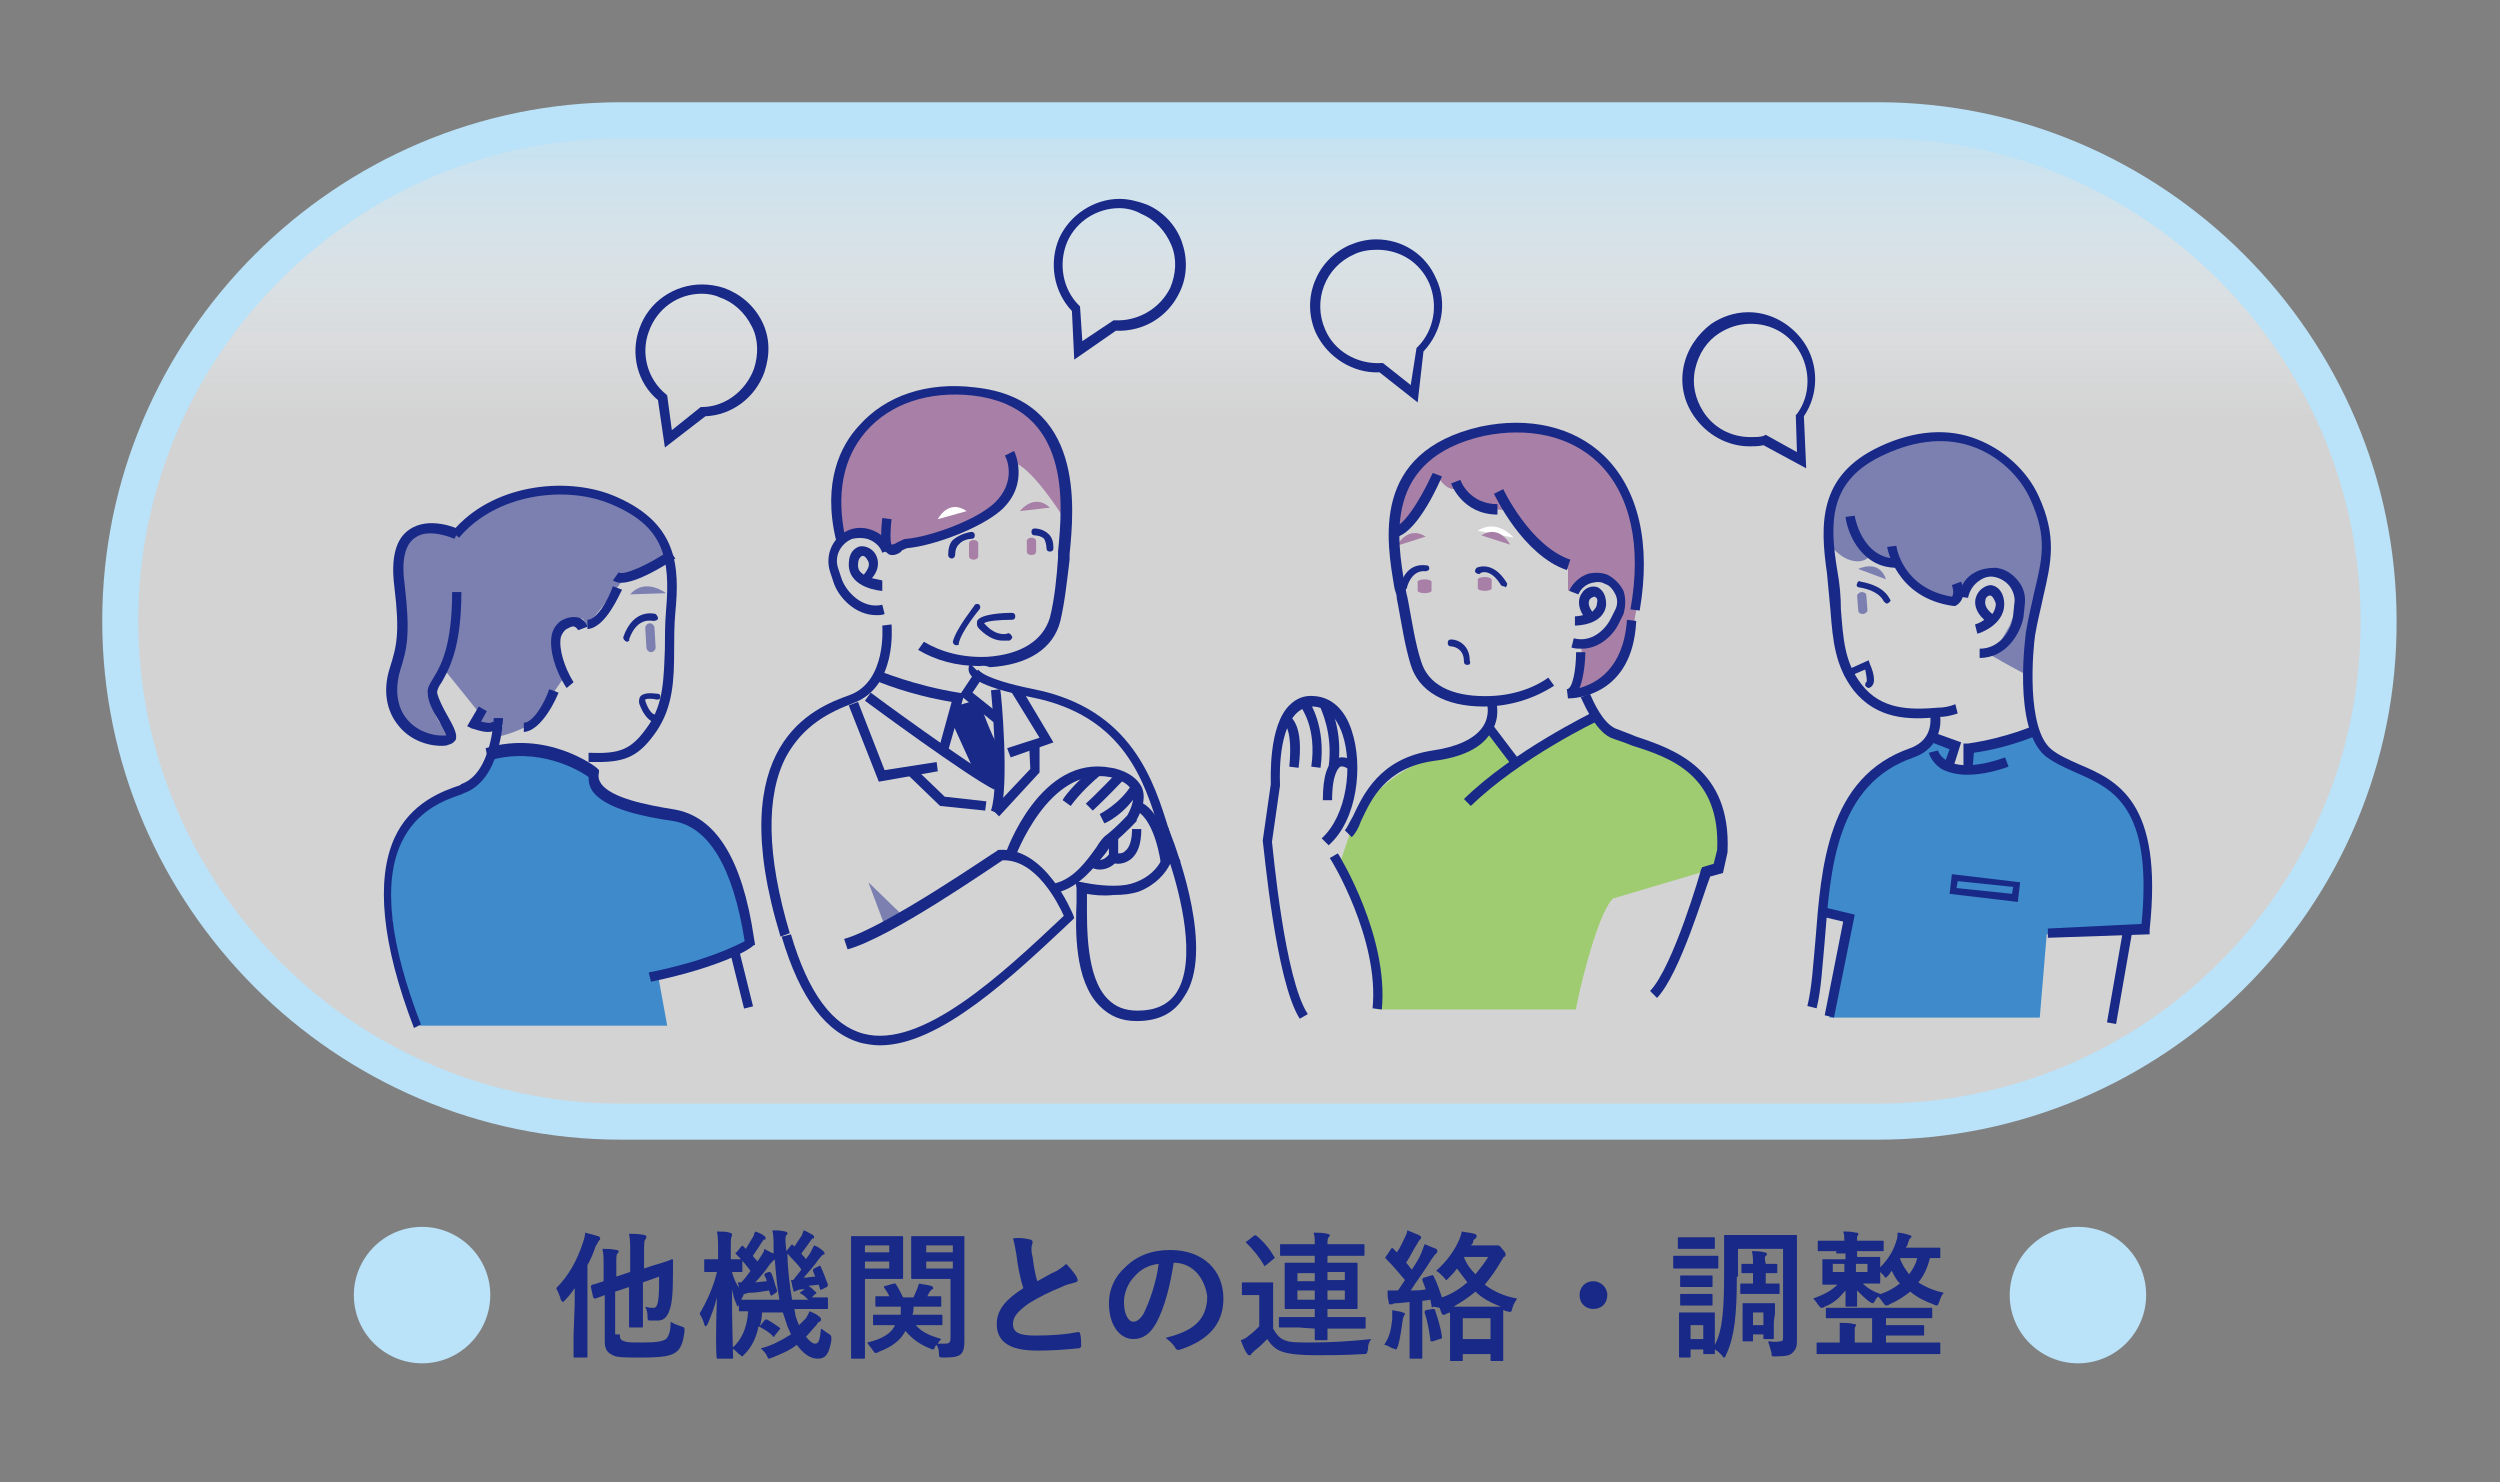 <?xml version="1.0" encoding="utf-8"?>
<!-- Generator: Adobe Illustrator 24.3.0, SVG Export Plug-In . SVG Version: 6.00 Build 0)  -->
<svg version="1.1" id="レイヤー_1" xmlns="http://www.w3.org/2000/svg" xmlns:xlink="http://www.w3.org/1999/xlink" x="0px"
	 y="0px" viewBox="0 0 216.2 128.2" style="enable-background:new 0 0 216.2 128.2;" xml:space="preserve">
<rect x="0" y="0" width="216.2" height="128.2" fill="#808080" stroke="none"/>
<style type="text/css">
	.st0{fill:url(#SVGID_1_);stroke:#BAE2F8;stroke-width:3.117;stroke-miterlimit:10;}
	.st1{fill:#3E8ACA;}
	.st2{fill:#7B80B1;}
	.st3{fill:#A880A7;}
	.st4{fill:#9FCC70;}
	.st5{fill:#FFFFFF;}
	.st6{fill:#182987;}
	.st7{fill:none;stroke:#182987;stroke-width:3;stroke-miterlimit:10;}
	.st8{fill:#BAE2F8;}
</style>
<g id="blue">
	
		<linearGradient id="SVGID_1_" gradientUnits="userSpaceOnUse" x1="108.05" y1="30.89" x2="108.05" y2="117.49" gradientTransform="matrix(1 0 0 -1 0 127.89)">
		<stop  offset="0" style="stop-color:#FFFFFF;stop-opacity:0.651"/>
		<stop  offset="0.7" style="stop-color:#FFFFFF;stop-opacity:0.651"/>
		<stop  offset="0.775" style="stop-color:#FBFDFF;stop-opacity:0.726"/>
		<stop  offset="0.856" style="stop-color:#EEF8FD;stop-opacity:0.807"/>
		<stop  offset="0.94" style="stop-color:#D8EFFB;stop-opacity:0.89"/>
		<stop  offset="1" style="stop-color:#C4E6F9;stop-opacity:0.95"/>
	</linearGradient>
	<path class="st0" d="M162.4,97H53.7c-23.8,0-43.3-19.5-43.3-43.3l0,0c0-23.8,19.5-43.3,43.3-43.3h108.7c23.8,0,43.3,19.5,43.3,43.3
		l0,0C205.8,77.6,186.3,97,162.4,97z"/>
</g>
<g id="_xFF17_">
	<g>
		<g>
			<path class="st1" d="M64.9,81.5c0,0-1.1-10.9-6.6-11.1c0,0-5.1-0.5-6.7-2.5l-0.2-1.1c0,0-3.9-2.9-8.7-1.8c0,0-0.5,3.2-3.7,3.7
				s-5.6,5.5-5.3,8.7s0.7,7.1,2.6,11.3h21.4l-0.8-4.4C56.7,84.4,63.2,82.4,64.9,81.5z"/>
		</g>
		<g>
			<path class="st1" d="M185.6,80.3c0,0,2-10.9-4.8-13.4c0,0-4-1-4.7-3.8c0,0-5.3,1.8-5.9,1.6v1.7h-1.1l-0.5-0.3l0.5-1.5l-2.2-0.8
				c0,0-0.2,1.3-1.9,1.5c-1.8,0.2-6.2,3.7-7.4,13.1l2.1,1l-1.5,8.6h18.2l0.6-7.2L185.6,80.3z"/>
		</g>
		<g>
			<path class="st2" d="M160.7,49.2c0,0,1.8-0.9,2.4,0.9"/>
		</g>
		<g>
			<path class="st2" d="M175.3,58.4c0,0-3.7-2-3.5-2c0.1,0,1.2-0.9,1.2-0.9l0.8-1.4l0.7-1.9l-0.3-1.4c0,0-1.6-2.2-3.3-1
				s-1.7,1.6-1.7,1.6l-0.4,0.6l-1.3-0.3l-1.7-0.8l-1.5-1.5l-0.5-1.1l-0.7,0.4l-1.9-0.9c0,0,1.5-0.2,0.1,0.6c-0.6,0.3-1.4,0.1-2-0.3
				c-0.7-0.5-1.2-1.1-1.2-1.1s-0.6-5.3,3.6-7.4c4.1-2.1,4.2-1.6,4.2-1.6s5.7-0.8,9.1,3.6c0,0,2.5,3.5,2.1,5.7s-1.3,6.1-1.3,6.1
				L175.3,58.4z"/>
		</g>
		<g>
			<path class="st2" d="M160.7,52.8c0,0.2,0.2,0.3,0.4,0.3l0,0c0.2,0,0.4-0.2,0.4-0.3l-0.1-1.3c0-0.2-0.2-0.3-0.4-0.3l0,0
				c-0.2,0-0.4,0.2-0.4,0.3L160.7,52.8z"/>
		</g>
		<g>
			<path class="st3" d="M124.3,41.1c0,0,0.6,1.3,1.6,1.2c0,0,1.6,1.9,4.5,1.8c0,0,2.7,4.9,5.2,5.1v1.9l2-1.3c0,0,2.5-0.4,2.6,2.5
				c0.1,3-2.8,3.4-3.5,3.3c0,0,0.5,2.9-0.7,4.1c0,0,3.1,0.4,4.9-4.1c0,0,3.2-10.9-2.3-15.9s-11.7-2.5-13.5-1.4c0,0-5.4,2.8-4.5,7.6
				C120.6,46,122.4,45.6,124.3,41.1z"/>
		</g>
		<g>
			<path class="st3" d="M72.4,43.4C72.4,47.1,72.4,43.3,72.4,43.4c0-5.2,4.2-10.4,11.4-9.6c9.1,1,8.2,9.4,8.2,11c0,0-3-4.8-4.5-4.8
				c0,0,1.7,2.9-4.3,5.6c0,0-3.2,1.5-5,1.4c0,0-1.9,1.2-1.8-0.5L76,46.9c0,0-1.3-1.1-2.4-0.6s-1,0.3-1,0.3L72.4,43.4"/>
		</g>
		<g>
			<path class="st3" d="M88.2,44.2c0,0,1.2-1.6,2.6-0.3"/>
		</g>
		<g>
			<path class="st3" d="M89.6,47.7c0,0.2-0.2,0.3-0.4,0.3l0,0c-0.2,0-0.4-0.1-0.4-0.3v-0.9c0-0.2,0.2-0.3,0.4-0.3l0,0
				c0.2,0,0.4,0.1,0.4,0.3V47.7z"/>
		</g>
		<g>
			<path class="st3" d="M84.6,48.1c0,0.2-0.2,0.3-0.4,0.3l0,0c-0.2,0-0.4-0.1-0.4-0.3V47c0-0.2,0.2-0.3,0.4-0.3l0,0
				c0.2,0,0.4,0.1,0.4,0.3V48.1z"/>
		</g>
		<g>
			<path class="st4" d="M139.5,77.7l9.1-2.7c0,0,1.4-7-3.2-9.1c0,0-6.2-2.1-7.2-4c0,0-5.9,3.3-7,4.1l-2.4-3.1c0,0-0.4,1.2-3.1,2
				c0,0-6.9,1.4-9,7.3l-0.8,2.4c0,0,4,6.6,3.2,12.7h17.2C136.2,87.3,138,79.1,139.5,77.7z"/>
		</g>
		<g>
			<polygon class="st2" points="76.6,80.3 75.1,76.3 78.3,79.4 			"/>
		</g>
		<g>
			<path class="st5" d="M81.1,44.9c0,0,0.9-1.8,2.5-0.7"/>
		</g>
		<g>
			<path class="st6" d="M101.3,74.8c-0.4-0.8-0.7-1.7-1-2.9c-1.3-4.2-3-10-11.1-11.6c-5-1-5.3-1.9-5.4-2.2s0-0.6,0.1-0.7l0.6,0.6
				c0.1-0.1,0.1-0.1,0.1-0.1s0.3,0.8,4.8,1.7c8.5,1.7,10.4,8,11.7,12.2c0.3,1.1,0.6,2,1,2.7L101.3,74.8z"/>
		</g>
		<g>
			<path class="st6" d="M82.3,48.3c-0.1,0-0.3-0.1-0.3-0.3c0-0.5,0.1-1,0.4-1.3C83.1,46.1,84,46,84,46c0.2,0,0.3,0.1,0.3,0.3
				s-0.1,0.3-0.3,0.3c0,0-0.7,0-1.1,0.5c-0.2,0.2-0.3,0.5-0.3,0.9C82.6,48.1,82.5,48.3,82.3,48.3L82.3,48.3z"/>
		</g>
		<g>
			<path class="st6" d="M90.8,47.7L90.8,47.7c-0.2,0-0.3-0.1-0.3-0.3c0-0.3-0.1-0.6-0.2-0.8c-0.3-0.3-0.8-0.3-0.8-0.3
				c-0.2,0-0.3-0.1-0.3-0.3s0.1-0.3,0.3-0.3c0,0,0.7,0,1.2,0.5c0.3,0.3,0.4,0.7,0.4,1.2C91.1,47.6,91,47.7,90.8,47.7z"/>
		</g>
		<g>
			<path class="st6" d="M82,64.9l-0.8-0.2l1.1-4c-3.7-0.6-6.5-1.8-6.7-1.9L76,58c0,0,3.1,1.3,6.9,1.9l0.5,0.1L82,64.9z"/>
		</g>
		<g>
			<polygon class="st6" points="86.1,62.6 83,60.1 84.2,58.3 84.9,58.7 84.1,59.9 86.6,61.9 			"/>
		</g>
		<g>
			<path class="st6" d="M75.8,53.2c-1.9,0-3.3-1.6-3.7-2.8l-0.3-0.9c-0.5-1.5,0.2-3.1,1.7-3.7c0.6-0.2,1.2-0.2,1.8,0
				c0.9,0.3,1.5,0.9,1.8,1.7l-0.8,0.3c-0.2-0.6-0.7-1-1.3-1.2c-0.4-0.1-0.9-0.1-1.3,0c-1,0.4-1.6,1.5-1.2,2.6l0.3,0.9
				c0.4,1.1,1.8,2.6,3.5,2.2l0.2,0.8C76.3,53.2,76,53.2,75.8,53.2z"/>
		</g>
		<g>
			<path class="st6" d="M76.3,51.1c-0.1,0-2.8-0.2-2.9-2.2c0-0.8,0.2-1.3,0.8-1.6l0,0c0.5-0.2,1.2,0.1,1.5,0.6s0.4,1.3-0.3,2.1
				c0.5,0.1,0.9,0.2,0.9,0.2V51.1z M74.5,48.1c-0.1,0.1-0.3,0.2-0.3,0.8c0,0.4,0.2,0.6,0.5,0.8c0.4-0.5,0.6-0.9,0.3-1.3
				C74.9,48.2,74.7,48,74.5,48.1z"/>
		</g>
		<g>
			<path class="st6" d="M77.2,48c-0.2,0-0.3,0-0.5-0.2c-0.5-0.3-0.6-1.2-0.4-3l0.8,0.1c-0.2,1.9,0,2.2,0,2.2c0.1,0,0.4-0.1,0.5-0.2
				c0.3-0.1,0.5-0.3,0.8-0.3c2.1-0.2,6-1.6,7.6-3.1c2-1.9,1-4,0.9-4.1l0.8-0.4c0,0,1.4,2.8-1.1,5.1c-1.8,1.6-5.9,3.1-8.1,3.3
				c-0.1,0-0.3,0.1-0.5,0.2C77.9,47.8,77.5,48,77.2,48z"/>
		</g>
		<g>
			<path class="st6" d="M177.1,81.1v-0.8l8.1-0.4c1-10.2-2.5-11.7-5.7-13.1c-0.9-0.4-1.8-0.8-2.6-1.4c-2.9-2.4-1.7-10.6-1.7-10.7
				c0.2-1.3,0.5-2.4,0.7-3.4c0.7-2.9,1.2-4.8-0.3-8.1c-0.9-2-2.7-3.7-4.8-4.5c-2.3-0.9-5-0.7-7.8,0.6c-4.9,2.2-4.8,5.9-4.1,10.1
				c0.2,1.1,0.3,2.2,0.3,3.3c0.2,2.5,0.3,4.6,1.8,6.5c1.7,2.2,4.2,2.2,6.6,2c0.5,0,1-0.1,1.5-0.3l0.2,0.8c-0.6,0.2-1.1,0.3-1.6,0.3
				c-2.6,0.3-5.4,0.2-7.4-2.3c-1.6-2.1-1.8-4.3-2-6.9c-0.1-1-0.2-2.1-0.3-3.2c-0.6-4.2-0.8-8.5,4.6-11c3-1.4,5.9-1.6,8.4-0.6
				c2.3,0.9,4.3,2.7,5.3,4.9c1.6,3.5,1.1,5.7,0.4,8.7c-0.2,1-0.5,2.1-0.7,3.3c-0.2,1.3-0.8,8.1,1.4,9.9c0.6,0.5,1.5,0.9,2.4,1.3
				c3.3,1.4,7.3,3.2,6.1,14.3v0.4L177.1,81.1z"/>
		</g>
		<g>
			<path class="st6" d="M171.2,56.9v-0.8c1.8,0,2.8-1.7,2.9-2.9l0.1-1c0.1-0.5-0.1-1.1-0.4-1.5c-0.3-0.4-0.8-0.7-1.3-0.8
				c-0.4-0.1-0.9,0-1.3,0.3c-0.5,0.3-0.9,0.9-1,1.5l-0.8-0.1c0.1-0.9,0.6-1.7,1.4-2.1c0.5-0.3,1.2-0.4,1.8-0.4
				c0.8,0.1,1.4,0.5,1.9,1.1s0.7,1.3,0.6,2.1l-0.1,1C174.8,54.6,173.6,56.9,171.2,56.9z"/>
		</g>
		<g>
			<path class="st6" d="M171,54.8l-0.2-0.8c0,0,0.4-0.1,0.8-0.4c-0.8-0.7-0.9-1.5-0.7-2c0.2-0.6,0.8-1,1.3-1l0,0
				c0.6,0.1,1,0.6,1.1,1.3C173.6,54,171.1,54.8,171,54.8z M172.1,51.5c-0.2,0-0.4,0.2-0.4,0.4c-0.1,0.4,0.1,0.8,0.6,1.2
				c0.2-0.3,0.3-0.6,0.3-0.9C172.4,51.6,172.2,51.5,172.1,51.5L172.1,51.5z"/>
		</g>
		<g>
			<path class="st6" d="M164,49.1c-2.9,0-4.2-2.8-4.4-4.4l0.8-0.1c0,0.2,0.7,3.7,3.6,3.7c0,0,0,0,0.1,0L164,49.1L164,49.1z"/>
		</g>
		<g>
			<path class="st6" d="M169,52.4h-0.1c-5-0.7-5.7-5.1-5.7-5.1l0.8-0.1c0,0.2,0.6,3.7,4.8,4.4c0.1-0.1,0.2-0.4,0-1l0.8-0.3
				c0.5,1.3-0.1,1.9-0.5,2.1L169,52.4z"/>
		</g>
		<g>
			<path class="st6" d="M163.2,52.2c-0.1,0-0.2-0.1-0.3-0.2c0,0-0.3-0.9-2.1-1.2c-0.2,0-0.3-0.2-0.2-0.3c0-0.2,0.2-0.3,0.3-0.2
				c2.3,0.4,2.5,1.6,2.6,1.6C163.5,52,163.4,52.1,163.2,52.2L163.2,52.2z"/>
		</g>
		<g>
			<path class="st6" d="M157.1,87.2l-0.8-0.2c0.4-1.6,0.5-3.6,0.7-5.7c0.5-6.3,1-14.1,8.2-16.6c2.2-0.8,1.7-2.9,1.7-3l0.8-0.2
				c0.3,1,0.1,3.2-2.2,4c-6.7,2.3-7.2,9.5-7.7,15.9C157.6,83.5,157.5,85.6,157.1,87.2z"/>
		</g>
		<g>
			<path class="st6" d="M84.7,57.6c-2,0-3.8-0.5-5.3-1.4l0.5-0.7c1.5,0.9,3.4,1.4,5.5,1.3c2.9-0.2,4.8-1.4,5.4-3.4
				c0.4-1.6,0.6-3.6,0.7-5.2v-0.5c0.4-4.1,1.2-12.5-7.4-13.5c-3.8-0.4-7.1,0.7-9.2,3.1c-2,2.3-2.6,5.4-1.8,9.2l-0.8,0.2
				c-1.2-5,0.4-8.2,2-9.9c2.3-2.6,5.9-3.8,10-3.3c9.5,1,8.6,10.4,8.2,14.4v0.5c-0.2,1.6-0.4,3.6-0.8,5.3c-0.6,2.4-2.8,3.8-6.1,4
				C85.1,57.5,84.9,57.6,84.7,57.6z"/>
		</g>
		<g>
			<path class="st6" d="M67.5,81c-5.1-16.7,2.9-19.8,6-20.9c3.2-1.2,2.8-5.9,2.8-6l0.8-0.1c0,0.2,0.5,5.4-3.3,6.8
				c-2.1,0.8-4.3,1.9-5.8,4.6c-1.8,3.4-1.7,8.6,0.3,15.3L67.5,81z"/>
		</g>
		<g>
			<path class="st3" d="M127.8,50.9c0,0.1,0.3,0.2,0.6,0.2l0,0c0.3,0,0.6-0.1,0.6-0.2v-0.8c0-0.1-0.3-0.2-0.6-0.2l0,0
				c-0.3,0-0.6,0.1-0.6,0.2L127.8,50.9z"/>
		</g>
		<g>
			<path class="st3" d="M122.6,51.1c0,0.1,0.3,0.2,0.6,0.2l0,0c0.3,0,0.6-0.1,0.6-0.2v-0.8c0-0.1-0.3-0.2-0.6-0.2l0,0
				c-0.3,0-0.6,0.1-0.6,0.2V51.1z"/>
		</g>
		<g>
			<path class="st3" d="M120.8,47.2c0,0,0.9-1.8,2.5-0.8"/>
		</g>
		<g>
			<path class="st5" d="M130.9,46.5c0,0-1.4-1.7-3.1-0.6"/>
		</g>
		<g>
			<path class="st6" d="M116.9,72.4l-0.6-0.6c0.2-0.2,0.4-0.7,0.7-1.2c0.9-1.9,2.3-5,6.9-5.7c2.1-0.3,3.6-1,4.3-2s0.4-2,0.4-2
				l0.8-0.2c0,0.1,0.4,1.4-0.5,2.7c-0.8,1.3-2.5,2.1-4.9,2.4c-4.2,0.6-5.4,3.3-6.3,5.2C117.5,71.6,117.2,72.1,116.9,72.4z"/>
		</g>
		<g>
			<path class="st6" d="M128.3,61.1c-3.3,0-5.6-1.3-6.3-3.6c-0.5-1.6-0.8-3.6-1.1-5.2l-0.1-0.5c0-0.3-0.1-0.6-0.2-0.9
				c-0.7-4.1-2.1-11.8,7.4-14c4.2-0.9,8.1,0,10.7,2.5c3,2.9,4.1,7.6,3.1,13.4l-0.8-0.1c1-5.5,0-10-2.8-12.7c-2.4-2.3-6-3.1-9.9-2.3
				c-8.7,2-7.5,8.9-6.8,13c0.1,0.3,0.1,0.6,0.2,0.9l0.1,0.5c0.3,1.6,0.6,3.6,1.1,5.1c0.6,2,2.6,3,5.5,3c0,0,0,0,0.1,0
				c2.1,0,4-0.6,5.4-1.6l0.5,0.7C132.7,60.4,130.6,61.1,128.3,61.1L128.3,61.1z"/>
		</g>
		<g>
			<path class="st6" d="M143.3,86.3l-0.6-0.6c2-2.1,4.4-10.4,4.4-10.5l0.1-0.2l1-0.3l0.3-1.2c0.3-6.5-4.1-8-7.3-9
				c-0.7-0.3-1.4-0.5-1.9-0.7c-1.5-0.7-2.5-3.4-2.6-3.5l0.8-0.3c0.3,0.7,1.1,2.5,2.2,3c0.5,0.2,1.1,0.4,1.8,0.7
				c3.3,1.1,8.2,2.8,7.9,9.9v0.1l-0.4,1.8l-1.1,0.3C147.4,77,145.3,84.2,143.3,86.3z"/>
		</g>
		<g>
			<path class="st6" d="M121.4,51L121.4,51c-0.2-0.1-0.3-0.2-0.3-0.4c0.6-2.1,2.2-1.7,2.3-1.7c0.2,0,0.2,0.2,0.2,0.3
				s-0.2,0.2-0.3,0.2c-0.1,0-1.1-0.2-1.6,1.3C121.7,50.9,121.6,51,121.4,51z"/>
		</g>
		<g>
			<path class="st6" d="M130,50.7c-0.1,0-0.2-0.1-0.2-0.1c-0.9-1.5-1.8-1.1-1.8-1c-0.1,0.1-0.3,0-0.4-0.1s0-0.3,0.1-0.4
				c0,0,1.4-0.7,2.6,1.3c0.1,0.1,0,0.3-0.1,0.4C130.1,50.7,130.1,50.7,130,50.7z"/>
		</g>
		<g>
			<path class="st6" d="M136.8,56.1c-0.3,0-0.6,0-0.9-0.1l0.2-0.8c1.5,0.4,2.7-0.7,3.2-1.7l0.4-0.8c0.2-0.4,0.2-0.9,0-1.3
				c-0.2-0.4-0.5-0.8-0.9-0.9c-0.3-0.2-0.7-0.2-1.1-0.1c-0.5,0.1-1,0.5-1.2,1l-0.8-0.3c0.3-0.7,1-1.3,1.7-1.5
				c0.5-0.1,1.1-0.1,1.6,0.1c0.6,0.3,1.1,0.8,1.4,1.4c0.2,0.6,0.2,1.3,0,2l-0.4,0.8C139.6,54.8,138.4,56.1,136.8,56.1z"/>
		</g>
		<g>
			<path class="st6" d="M136.2,54.1v-0.8v0.4v-0.4c0,0,0.3,0,0.7-0.1c-0.5-0.8-0.4-1.5-0.1-1.9c0.3-0.5,0.9-0.7,1.4-0.5l0,0
				c0.5,0.3,0.7,0.8,0.7,1.5C138.7,54.1,136.3,54.1,136.2,54.1z M137.9,51.6c-0.1,0-0.3,0.1-0.4,0.2c-0.2,0.3-0.1,0.7,0.2,1.1
				c0.2-0.2,0.4-0.4,0.4-0.7C138.2,51.8,138.1,51.7,137.9,51.6L137.9,51.6z"/>
		</g>
		<g>
			<path class="st6" d="M120.9,46.4l-0.3-0.8c1.2-0.4,2.8-3.6,3.3-4.7l0.8,0.3C124.5,41.7,122.7,45.8,120.9,46.4z"/>
		</g>
		<g>
			<path class="st6" d="M129.5,44.5c-3,0-4-2.6-4-2.7l0.8-0.3l-0.4,0.1l0.4-0.1c0,0.1,0.8,2.1,3.2,2.1V44.5z"/>
		</g>
		<g>
			<path class="st6" d="M135.5,49.3c-3.8-1.3-6.2-6.4-6.3-6.6l0.8-0.4c0,0,2.3,4.9,5.8,6.1L135.5,49.3z"/>
		</g>
		<g>
			<path class="st6" d="M82.7,55.8L82.7,55.8c-0.2,0-0.3-0.2-0.3-0.3c0.3-1.2,1.9-3.1,1.9-3.2c0.1-0.1,0.3-0.1,0.4,0s0.1,0.3,0,0.4
				c0,0-1.6,1.9-1.8,3C83,55.7,82.9,55.8,82.7,55.8z"/>
		</g>
		<g>
			<path class="st3" d="M130.6,47.1c0,0-0.9-1.8-2.5-0.8"/>
		</g>
		<g>
			<path class="st6" d="M126.9,57.5c-0.2,0-0.3-0.1-0.3-0.3c0-1.2-1-1.3-1.1-1.3c-0.2,0-0.3-0.1-0.3-0.3s0.1-0.3,0.3-0.3
				c0.6,0,1.6,0.5,1.6,1.8C127.2,57.4,127.1,57.5,126.9,57.5z"/>
		</g>
		<g>
			<path class="st2" d="M56.7,56c0,0.2-0.2,0.4-0.4,0.4l0,0c-0.2,0-0.4-0.2-0.4-0.4l-0.1-1.7c0-0.2,0.2-0.4,0.4-0.4l0,0
				c0.2,0,0.4,0.2,0.4,0.4L56.7,56z"/>
		</g>
		<g>
			<path class="st2" d="M57.6,51.3c0,0-1.8-1.4-3.1,0.1"/>
		</g>
		<g>
			<path class="st2" d="M41.8,60.9l-1.1,1.8c0,0,1.6,0.6,2,0.1s0.6-1.3,0.6-1.3L41.8,60.9z"/>
		</g>
		<g>
			<path class="st2" d="M38.1,57.5"/>
		</g>
		<g>
			<path class="st2" d="M38.1,57.5l3.3,4.1l-0.6,1l2.7,0.1l-0.4,1c0,0,4.6-0.9,4.9-4l0.9-1.3c0,0-2.1-4.7,1.5-4.9l0.4,0.6
				c0,0,2.6-3.3,3.2-4.1c0.3-0.4,1.7-0.6,1.7-0.6c0.8,0.2,2.2-1.6,2.2-1.6l-0.7-1.5c-0.8-1.9-5.9-3.7-5.9-3.7C44.8,41,40,46,40,46
				c-1.5,0.2-3,2.2-3,2.2l1,0.4c-0.6,0.7-0.9,2.9-0.9,2.9h0.7C36.9,53.8,38.1,57.5,38.1,57.5"/>
		</g>
		<g>
			<path class="st6" d="M56.3,84.9l-0.2-0.8c5-1,7.5-2.3,8.3-2.7l0,0c-1-6.4-3.1-9.9-6.2-10.4c-2.8-0.4-5.8-1.1-6.9-2.5
				c-0.3-0.4-0.4-0.8-0.4-1.3c-0.8-0.6-4.4-2.7-8.7-1.4L42,64.7c5.3-1.6,9.5,1.6,9.6,1.7l0.2,0.2v0.2c-0.1,0.4,0,0.7,0.2,1
				c0.9,1.2,3.8,1.8,6.3,2.2c3.6,0.6,5.9,4.3,6.9,11.1l0.1,0.6l-0.2,0.1C65,82,62.5,83.6,56.3,84.9z"/>
		</g>
		<g>
			<path class="st6" d="M35.8,88.9c-2.8-7.3-3.3-12.8-1.7-16.4c1.4-3.1,4.2-4.1,5.7-4.6l0.1-0.1c2.6-0.9,2.8-5.6,2.8-5.7h0.8
				c0,0.2-0.2,5.4-3.4,6.5l-0.2,0.1c-1.5,0.5-3.9,1.4-5.2,4.2c-1.6,3.4-1,8.7,1.7,15.7L35.8,88.9z"/>
		</g>
		<g>
			<path class="st6" d="M51.7,65.9c-0.2,0-0.5,0-0.8,0v-0.8c2.7,0.1,3.7-0.2,5.2-2.4c1.3-1.9,1.3-4.1,1.4-6.6c0-1,0-2.1,0.1-3.3
				c0.4-4.6-0.2-7.4-5-9.3c-3.8-1.5-9.7-0.8-12.9,3L39.1,46c3.4-4.1,9.7-4.8,13.8-3.2c5.7,2.3,5.9,6.1,5.5,10.2
				c-0.1,1.1-0.1,2.2-0.1,3.2c0,2.6-0.1,4.9-1.5,7C55.3,65.4,54.1,65.9,51.7,65.9z"/>
		</g>
		<g>
			<path class="st6" d="M54.2,55.5L54.2,55.5c-0.2-0.1-0.3-0.2-0.3-0.4c0.9-2.6,2.8-2,2.8-2c0.1,0.1,0.2,0.2,0.2,0.4
				c0,0.1-0.2,0.2-0.4,0.2c-0.1,0-1.4-0.4-2.1,1.6C54.5,55.4,54.3,55.5,54.2,55.5z"/>
		</g>
		<g>
			<path class="st6" d="M53.7,50.4c-0.3,0-0.5-0.1-0.7-0.2l0.5-0.7c0.4,0.3,2.5-0.6,4.4-1.9l0.5,0.7C57.5,48.9,55.1,50.4,53.7,50.4z
				"/>
		</g>
		<g>
			<path class="st6" d="M45.3,63.3v-0.8c0.8,0,1.8-1.7,2.2-2.9l0.8,0.3C48.2,60.2,46.9,63.2,45.3,63.3z"/>
		</g>
		<g>
			<path class="st6" d="M50.8,54.4v-0.8c0.8,0,1.8-1.7,2.2-2.9l0.8,0.3C53.6,51.3,52.4,54.3,50.8,54.4z"/>
		</g>
		<g>
			<path class="st6" d="M42.2,63.3c-0.6,0-1.3-0.3-1.4-0.3l-0.4-0.2l1-1.7l0.7,0.4l-0.5,0.9c0.4,0.1,0.9,0.2,1,0l0.6,0.6
				C42.9,63.2,42.5,63.3,42.2,63.3z"/>
		</g>
		<g>
			<path class="st6" d="M49,59.5c-1-1.5-1.5-3.3-1.3-4.5c0.1-0.6,0.4-1,0.8-1.3c0.5-0.3,1-0.4,1.5-0.3c0.6,0.2,0.8,0.7,0.8,0.8
				L50,54.5c0,0-0.1-0.2-0.3-0.3s-0.5,0.1-0.7,0.2c-0.2,0.1-0.4,0.4-0.5,0.7c-0.2,1,0.3,2.6,1.1,3.9L49,59.5z"/>
		</g>
		<g>
			
				<rect x="63.8" y="82.2" transform="matrix(0.97 -0.241 0.241 0.97 -18.554 18.012)" class="st6" width="0.8" height="5"/>
		</g>
		<g>
			<path class="st2" d="M38.8,56.5c0,0-2.8,4.2-0.4,6.4c0,0,1.1,1.1-0.5,1.2c0,0-5.6-1.1-3.5-6.6c0,0,0.6-1,0.3-4.9
				c0,0-1.9-7.3,2.6-7c0.7,0.1,1.6,0.9,1.9,0.9l0.2,1.5c0,0,0.1-0.7,0,3.3c-0.1,2.4-0.4,4.5-0.4,4.5"/>
		</g>
		<g>
			<path class="st6" d="M38.2,64.5c-1.4,0-2.8-0.6-3.7-1.7c-1.1-1.3-1.4-3.1-0.8-5c0.6-1.9,0.9-3,0.4-7.1c-0.3-2.4,0.1-4.1,1.3-4.9
				c1.7-1.2,4.2-0.1,4.3,0l-0.4,0.8c0,0-2.2-1-3.4-0.1c-0.9,0.6-1.2,2-0.9,4.1c0.5,4.3,0.2,5.5-0.4,7.4c-0.6,2.1,0,3.5,0.6,4.2
				c0.8,1,2.2,1.5,3.4,1.4c-0.1-0.3-0.4-0.8-0.6-1.2c-0.5-0.8-1-1.7-1-2.4c-0.1-0.5,0.2-0.9,0.5-1.4c0.6-1,1.6-2.7,1.6-7.4h0.8
				c0,4.9-1.1,6.7-1.7,7.8c-0.3,0.4-0.4,0.7-0.4,0.9c0.1,0.5,0.5,1.3,0.9,2c0.5,0.9,0.9,1.6,0.7,2.1c-0.1,0.1-0.2,0.3-0.6,0.4
				C38.6,64.5,38.4,64.5,38.2,64.5z"/>
		</g>
		<g>
			<path class="st6" d="M86,68.3c-2.4-1.2-10.8-7.4-11.2-7.7l0.5-0.7c0.1,0.1,8.7,6.4,11,7.6L86,68.3z"/>
		</g>
		<g>
			<path class="st6" d="M86.5,70.4l-0.8-0.3c0.8-2.3,0-10.4,0-10.4l0.8-0.1C86.6,60,87.3,67.9,86.5,70.4z"/>
		</g>
		<g>
			<polygon class="st6" points="76,67.6 73.4,61 74.2,60.7 76.5,66.6 81,65.9 81.1,66.7 			"/>
		</g>
		<g>
			<polygon class="st6" points="85.2,70.1 81.3,69.7 78.5,67 79.1,66.4 81.7,68.9 85.3,69.3 			"/>
		</g>
		<g>
			<polygon class="st6" points="87.4,65.5 87.1,64.7 89.9,63.8 87.5,59.9 88.3,59.5 91.1,64.2 			"/>
		</g>
		<g>
			<polygon class="st6" points="86.4,70.6 85.8,70 89.1,66.5 89,64.4 89.9,64.4 89.9,66.8 			"/>
		</g>
		<g>
			<path class="st6" d="M82.3,62.4l2,4.4l1.9,1.1c0,0,0.2-3.8,0-3.7c-0.2,0.1-1.6-3.7-1.6-3.7l-2.1,0.6L82.3,62.4z"/>
		</g>
		<g>
			<path class="st6" d="M127.2,69.7l-0.6-0.6c4.3-4.2,11-7.4,11.3-7.6l0.4,0.8C138.2,62.3,131.4,65.6,127.2,69.7z"/>
		</g>
		<g>
			
				<rect x="129.5" y="62.5" transform="matrix(0.797 -0.604 0.604 0.797 -12.572 91.491)" class="st6" width="0.8" height="3.9"/>
		</g>
		<g>
			<path class="st7" d="M91.3,76.3"/>
		</g>
		<g>
			<path class="st6" d="M76.1,90.4c-0.6,0-1.1-0.1-1.6-0.2c-3-0.8-5.3-3.8-6.9-9.2l0.8-0.2c1.5,5.1,3.6,7.9,6.3,8.6
				c5,1.3,11.8-5,17.3-10.2c-0.5-1.1-2.4-4.9-5.3-4.8c-1.1,0.7-9.7,6.7-13.4,7.7L73,81.2c3.6-1,13.1-7.6,13.2-7.6l0.1-0.1h0.1
				c4-0.3,6.3,5.4,6.4,5.6l0.1,0.3l-0.2,0.2C87.6,84.4,81.3,90.4,76.1,90.4z"/>
		</g>
		<g>
			<path class="st6" d="M91.4,77.2l-0.2-0.8c1.7-0.4,2.8-2,3.6-3.1c0.3-0.5,0.6-0.9,0.9-1.1c1-0.8,1.7-1.6,1.8-1.7
				c0.5-0.9,0.6-1.6,0.4-2.1c-0.4-0.9-1.9-1.2-1.9-1.2c-5.4-1-8.2,7-8.3,7.1L86.9,74c0.1-0.4,3.1-8.8,9.2-7.6c0.1,0,1.9,0.3,2.6,1.6
				c0.4,0.8,0.2,1.8-0.4,2.9V71c0,0-0.8,0.9-2,1.9c-0.2,0.1-0.4,0.5-0.7,0.9C94.7,74.9,93.4,76.7,91.4,77.2z"/>
		</g>
		<g>
			<path class="st6" d="M92.6,69.7l-0.7-0.5c0-0.1,0.9-1.4,2.8-2.9l0.5,0.7C93.4,68.5,92.6,69.7,92.6,69.7z"/>
		</g>
		<g>
			<path class="st6" d="M94.5,70.1l-0.6-0.6c0,0,1-0.9,2.9-2.9l0.6,0.6C95.5,69.2,94.5,70.1,94.5,70.1z"/>
		</g>
		<g>
			<path class="st6" d="M95.5,71.2l-0.4-0.8l0.2,0.4l-0.2-0.4c0,0,1.8-0.9,2.8-2.6l0.7,0.4C97.5,70.3,95.6,71.2,95.5,71.2z"/>
		</g>
		<g>
			<path class="st6" d="M100.4,74.7c-0.6-3.9-2-4.5-2-4.5l0.3-0.8c0.2,0.1,1.9,0.8,2.6,5.2L100.4,74.7z"/>
		</g>
		<g>
			<path class="st6" d="M98.3,88.3L98.3,88.3c-1.3,0-2.3-0.4-3.2-1.3c-2.2-2.2-2.1-6.6-2-9c0-0.5,0-1,0-1.2L93,76.2l0.6,0.1
				c0,0,1.3,0.3,2.7,0.3c0.8,0,1.4-0.1,1.9-0.3c2.4-0.9,2.6-3,2.6-3l0.2-1.8l0.6,1.6c0.1,0.4,3.5,9.2,0.8,13.1
				C101.5,87.7,100.1,88.3,98.3,88.3z M94,77.3c0,0.2,0,0.5,0,0.7c0,2.1-0.1,6.5,1.8,8.4c0.7,0.7,1.5,1,2.6,1v0.4v-0.4
				c1.5,0,2.6-0.5,3.3-1.5c1.9-2.8,0.3-8.7-0.5-11.2c-0.4,0.8-1.2,1.8-2.7,2.4c-0.6,0.2-1.3,0.3-2.2,0.3
				C95.4,77.5,94.5,77.4,94,77.3z"/>
		</g>
		<g>
			<path class="st6" d="M96.7,74.7c-0.3,0-0.5-0.1-0.5-0.1l-0.3-0.1v-2.1h0.8v1.4c0.2,0,0.4,0,0.6-0.2c0.4-0.3,0.6-1,0.6-1.9h0.8
				c0,1.3-0.3,2.1-0.9,2.6C97.4,74.6,97,74.7,96.7,74.7z"/>
		</g>
		<g>
			<path class="st6" d="M95.1,75.2c-0.3,0-0.6-0.1-1-0.3l0.4-0.7c0.8,0.5,1.3-0.2,1.4-0.3l0.7,0.5C96.4,74.8,95.8,75.2,95.1,75.2z"
				/>
		</g>
		<g>
			<path class="st6" d="M112.4,88.1c-2.1-3.3-3.1-14.9-3.2-15.4l0,0l0.7-4.9c0-0.5-0.2-5,1.6-6.8c0.6-0.6,1.3-0.9,2.2-0.8
				c1.4,0.1,2.6,1.1,3.2,3c1,3,0.5,7.7-2,9.9l-0.6-0.6c2.2-2,2.7-6.3,1.8-9c-0.3-0.9-1-2.3-2.5-2.4c-0.6,0-1.1,0.2-1.5,0.6
				c-1.7,1.7-1.4,6.2-1.4,6.2l0,0l-0.7,4.9c0.1,0.8,1.1,11.9,3.1,14.9L112.4,88.1z"/>
		</g>
		<g>
			<path class="st6" d="M112.3,66.4l-0.8-0.1c0.3-3.1-0.4-3.7-0.4-3.7l0.3-0.8C111.6,62,112.8,62.6,112.3,66.4z"/>
		</g>
		<g>
			<path class="st6" d="M114.2,66.4l-0.8-0.1c0.5-3.4-0.9-5.1-0.9-5.2l0.7-0.5C113.2,60.7,114.7,62.7,114.2,66.4z"/>
		</g>
		<g>
			<path class="st6" d="M115.7,66.4l-0.8-0.1c0.4-2.9-0.7-5-0.7-5.1l0.7-0.4C115,60.9,116.2,63.3,115.7,66.4z"/>
		</g>
		<g>
			<path class="st6" d="M115.2,69.2h-0.8c0-2.1,0.4-3.3,1.2-3.6c0.6-0.3,1.3,0.1,1.6,0.3l-0.6,0.6l0.3-0.3l-0.3,0.3
				c0,0-0.4-0.3-0.7-0.2C115.8,66.4,115.2,66.8,115.2,69.2z"/>
		</g>
		<g>
			<path class="st6" d="M135.6,60.4L135.6,60.4l-0.1-0.8c0.5,0,0.8-1.7,0.8-3.2h0.8c0,0.6-0.1,2.1-0.5,3.1c1.4-0.4,3.8-1.6,4.1-5.9
				l0.8,0.1C141.2,60.2,136.2,60.4,135.6,60.4z"/>
		</g>
		<g>
			<path class="st6" d="M119.5,87.3l-0.8-0.1c0.6-6-3.6-12.9-3.7-13l0.7-0.4C115.9,74.1,120.1,81,119.5,87.3z"/>
		</g>
		<g>
			<path class="st6" d="M174.5,78l-5.9-0.7l0.2-1.7l5.9,0.7L174.5,78z M169.2,76.8l4.8,0.5l0.1-0.6l-4.8-0.5L169.2,76.8z"/>
		</g>
		<g>
			<path class="st6" d="M170.6,66.3h-0.8v-2h0.4c3.4-0.5,5.8-1.6,5.8-1.6l0.4,0.8c-0.1,0-2.3,1.1-5.7,1.6L170.6,66.3z"/>
		</g>
		<g>
			<polygon class="st6" points="169,66.1 168.2,65.9 168.6,64.8 166.8,64.1 167.1,63.3 169.6,64.2 			"/>
		</g>
		<g>
			<path class="st6" d="M170.1,67c-0.9,0-1.6-0.2-2.2-0.5c-0.9-0.6-1.1-1.4-1.1-1.4l0.8-0.2l-0.4,0.1l0.4-0.1c0,0,0.1,0.5,0.8,0.9
				s2.2,0.7,5-0.3l0.3,0.8C172.3,66.8,171.1,67,170.1,67z"/>
		</g>
		<g>
			<polygon class="st6" points="158.6,88 157.8,87.8 159.4,79.7 157.7,79.3 157.9,78.5 160.4,79.1 			"/>
		</g>
		<g>
			<rect x="179.4" y="84.2" transform="matrix(0.172 -0.985 0.985 0.172 68.418 250.643)" class="st6" width="8" height="0.8"/>
		</g>
		<g>
			<path class="st6" d="M122.6,34.8l-3.3-2.6c-2.3,0.1-4.5-1.3-5.5-3.4c-1.3-2.9,0-6.3,2.9-7.6c0.7-0.3,1.5-0.5,2.3-0.5
				c2.3,0,4.3,1.3,5.2,3.4c1,2.1,0.5,4.6-1.1,6.3L122.6,34.8z M119.6,31.4l2.4,1.9l0.5-3.2l0.1-0.1c1.4-1.4,1.8-3.6,1-5.5
				c-0.8-1.8-2.5-2.9-4.5-2.9c-0.7,0-1.4,0.1-2,0.4c-2.5,1.1-3.6,4-2.5,6.5c0.8,1.9,2.8,3,4.8,2.9L119.6,31.4z"/>
		</g>
		<g>
			<path class="st6" d="M92.9,31.1l-0.2-4.2c-1.6-1.7-2-4.2-1.1-6.3c0.9-2,3-3.4,5.2-3.4c0.8,0,1.6,0.2,2.4,0.5
				c1.4,0.6,2.5,1.8,3,3.2c0.5,1.4,0.5,3-0.2,4.4c-1,2.1-3.1,3.4-5.5,3.3L92.9,31.1z M96.8,18c-1.9,0-3.7,1.1-4.5,2.9
				c-0.8,1.9-0.4,4.1,1,5.5l0.1,0.1l0.2,3l2.7-1.8h0.1c2,0.1,3.9-1,4.8-2.8c0.5-1.2,0.6-2.5,0.1-3.7s-1.4-2.2-2.6-2.7
				C98.2,18.2,97.5,18,96.8,18z"/>
		</g>
		<g>
			<path class="st6" d="M156.2,40.5l-3.7-2c-0.4,0.1-0.8,0.1-1.2,0.1c-1.9,0-3.7-1-4.8-2.6c-0.9-1.3-1.2-2.8-0.9-4.3
				s1.2-2.8,2.4-3.7c0.9-0.6,2-1,3.2-1c1.9,0,3.7,1,4.8,2.6c1.3,1.9,1.3,4.5,0,6.4L156.2,40.5z M152.7,37.6l2.7,1.5l-0.1-3.2
				l0.1-0.1c1.2-1.6,1.2-3.9,0.1-5.6c-0.9-1.4-2.4-2.2-4.1-2.2c-1,0-1.9,0.3-2.7,0.8c-1.1,0.7-1.8,1.8-2.1,3.1
				c-0.3,1.3,0,2.6,0.7,3.7c0.9,1.4,2.4,2.2,4.1,2.2c0.4,0,0.8,0,1.1-0.1L152.7,37.6z"/>
		</g>
		<g>
			<path class="st6" d="M86.7,55.4c-0.5,0-1.2-0.2-2-1c-0.3-0.3-0.2-0.5-0.2-0.7c0.3-0.6,2.2-0.7,3-0.7c0.2,0,0.3,0.1,0.3,0.3
				s-0.1,0.3-0.3,0.3l0,0c-1.1,0-2.2,0.1-2.4,0.3c0,0,0,0,0.1,0.1c1,1.1,1.9,0.8,1.9,0.8c0.1-0.1,0.3,0,0.4,0.2
				c0.1,0.1,0,0.3-0.2,0.4C87.2,55.4,87,55.4,86.7,55.4z"/>
		</g>
		<g>
			<path class="st6" d="M161.6,59.5c-0.1,0-0.2-0.1-0.3-0.2c0-0.1,0-0.3,0.1-0.3c0.1-0.1,0-0.6-0.1-1.1l-1.4,0.6
				c-0.1,0.1-0.3,0-0.4-0.1c-0.1-0.1,0-0.3,0.1-0.4l2-0.9l0.1,0.3C162.1,58.3,162.3,59.3,161.6,59.5
				C161.7,59.5,161.6,59.5,161.6,59.5z"/>
		</g>
		<g>
			<path class="st6" d="M56.7,62.5c-0.1,0-0.2,0-0.3-0.1c-0.4-0.2-0.8-0.7-1.1-1.5c-0.1-0.3,0-0.6,0.1-0.7c0.4-0.4,1.3-0.2,1.5-0.2
				s0.2,0.2,0.2,0.3c0,0.2-0.2,0.2-0.3,0.2c-0.4-0.1-0.9-0.1-1,0l0,0c0,0,0,0,0,0.1c0.3,0.9,0.6,1.1,0.8,1.2c0.1,0,0.1,0,0.1,0l0,0
				c0.1-0.1,0.3,0,0.4,0.1c0.1,0.1,0,0.3-0.1,0.4C57,62.5,56.9,62.5,56.7,62.5z"/>
		</g>
		<g>
			<path class="st6" d="M57.5,38.7l-0.6-4.1c-1.8-1.5-2.4-4-1.6-6.2c0.8-2.3,3-3.8,5.4-3.8c0.6,0,1.3,0.1,1.9,0.3
				c1.4,0.5,2.6,1.5,3.3,2.9c0.7,1.4,0.7,2.9,0.2,4.4c-0.8,2.2-2.8,3.7-5.1,3.8L57.5,38.7z M60.7,25.4c-2.1,0-3.9,1.3-4.6,3.3
				c-0.7,1.9-0.1,4.1,1.5,5.4l0.1,0.1l0.4,3l2.5-2h0.1c2,0,3.8-1.4,4.5-3.3c0.4-1.2,0.4-2.6-0.2-3.7c-0.6-1.2-1.6-2.1-2.8-2.5
				C61.8,25.5,61.2,25.4,60.7,25.4z"/>
		</g>
	</g>
	<g>
		<g>
			<path class="st6" d="M49.7,112.8c0-0.4,0-0.9,0-1.4c-0.2,0.3-0.5,0.7-0.8,1c-0.1,0.1-0.2,0.2-0.2,0.2c-0.1,0-0.1-0.1-0.2-0.2
				c-0.1-0.4-0.3-0.8-0.4-1c1.1-1.1,1.8-2.4,2.3-3.9c0.1-0.3,0.2-0.6,0.2-0.9c0.4,0.1,0.8,0.2,1.1,0.3c0.1,0,0.2,0.1,0.2,0.2
				s0,0.1-0.1,0.2s-0.1,0.2-0.3,0.5c-0.2,0.6-0.4,1.1-0.7,1.6v6.1c0,1.2,0,1.8,0,1.8c0,0.1,0,0.1-0.1,0.1h-1c-0.1,0-0.1,0-0.1-0.1
				s0-0.7,0-1.8L49.7,112.8L49.7,112.8z M53.6,115.4c0,0.4,0.1,0.5,0.4,0.6c0.3,0.1,0.7,0.1,1.6,0.1c1.2,0,1.7-0.1,2-0.3
				c0.2-0.2,0.4-0.6,0.4-1.5c0.3,0.2,0.6,0.3,0.9,0.4c0.3,0.1,0.3,0.1,0.3,0.4c-0.1,0.9-0.3,1.5-0.7,1.8c-0.5,0.4-1.3,0.5-3.1,0.5
				c-1.4,0-2,0-2.4-0.2s-0.7-0.4-0.7-1.2v-4l-0.8,0.3c-0.1,0-0.1,0-0.2-0.1l-0.2-0.9c0-0.1,0-0.1,0.1-0.2c0.1,0,0.4-0.1,1-0.3v-1.4
				c0-0.6,0-1-0.1-1.4c0.4,0,0.8,0,1.2,0.1c0.2,0,0.2,0.1,0.2,0.1c0,0.1,0,0.1-0.1,0.2s-0.1,0.3-0.1,0.7v1.3l1.2-0.4v-1.6
				c0-0.8,0-1.2-0.1-1.7c0.5,0,0.8,0,1.3,0.1c0.1,0,0.2,0.1,0.2,0.1c0,0.1,0,0.2-0.1,0.3c-0.1,0.1-0.1,0.4-0.1,1.3v1.2l0.9-0.3
				c1.1-0.3,1.5-0.5,1.5-0.5c0.1,0,0.1,0,0.1,0.1v1.1c0,1.8-0.1,2.7-0.3,3.2c-0.2,0.6-0.5,0.9-1,0.9c-0.2,0-0.3,0-0.6,0
				s-0.3,0-0.3-0.4c0-0.3-0.1-0.6-0.2-0.8c0.3,0.1,0.5,0.1,0.7,0.1s0.3-0.1,0.4-0.5c0.1-0.6,0.1-1.1,0.1-2.2l-1.4,0.5v2
				c0,1.2,0,1.7,0,1.8c0,0.1,0,0.1-0.1,0.1h-1c-0.1,0-0.1,0-0.1-0.1s0-0.6,0-1.8v-1.6l-1.2,0.4v3.7H53.6z"/>
			<path class="st6" d="M62,117.5C61.9,117.5,61.9,117.5,62,117.5c-0.1-0.3-0.1-2.5,0-5.3c-0.2,0.8-0.5,1.6-0.8,2.3
				c-0.1,0.1-0.1,0.2-0.2,0.2c0,0-0.1-0.1-0.1-0.2c-0.1-0.4-0.3-0.7-0.4-0.9c0.6-1,1.2-2.3,1.5-3.6l0,0c-0.7,0-0.9,0-1,0
				s-0.1,0-0.1-0.1V109c0-0.1,0-0.1,0.1-0.1s0.3,0,1,0h0.1v-0.8c0-0.7,0-1.1-0.1-1.6c0.4,0,0.8,0,1.1,0.1c0.1,0,0.2,0.1,0.2,0.1
				c0,0.1,0,0.2,0,0.2c-0.1,0.1-0.1,0.3-0.1,1.1v0.9c0.6,0,0.8,0,0.9,0s0.1,0,0.1,0.1v0.9c0,0.1,0,0.1-0.1,0.1s-0.3,0-0.8,0
				c0.2,0.8,0.6,1.4,1,2c-0.1,0.2-0.3,0.6-0.4,0.8c0,0.1-0.1,0.2-0.1,0.2s-0.1-0.1-0.1-0.2c-0.2-0.4-0.3-0.8-0.4-1.3
				c0,3.2,0.1,5.7,0.1,5.9c0,0.1,0,0.1-0.1,0.1C63.3,117.5,62,117.5,62,117.5z M68.8,113.8c0.1,0.3,0.2,0.6,0.3,0.8
				c0.2-0.2,0.4-0.4,0.6-0.6c0.1-0.2,0.2-0.3,0.3-0.6c0.3,0.1,0.7,0.3,0.9,0.5C71,114,71,114,71,114.1s0,0.1-0.1,0.2
				c-0.1,0-0.2,0.1-0.3,0.3c-0.3,0.3-0.6,0.7-0.9,1c0.3,0.4,0.6,0.6,0.8,0.6c0.3,0,0.4-0.3,0.5-1.3c0.2,0.1,0.4,0.3,0.6,0.4
				c0.3,0.2,0.3,0.2,0.3,0.6c-0.2,1.2-0.5,1.6-1.2,1.6c-0.6,0-1.2-0.4-1.8-1.2c-0.6,0.5-1.4,0.8-2.1,1.1c-0.1,0-0.2,0.1-0.3,0.1
				c-0.1,0-0.1-0.1-0.2-0.3c-0.1-0.2-0.3-0.4-0.5-0.6c0.9-0.2,1.8-0.7,2.6-1.2c-0.1-0.3-0.3-0.6-0.4-1c-0.1-0.3-0.2-0.6-0.3-0.9
				h-1.8c0,0.4-0.1,0.9-0.2,1.2l0.4-0.5c0.1-0.1,0.1-0.1,0.2-0.1c0.4,0.2,0.8,0.5,1.1,0.7c0.1,0.1,0.1,0.1,0,0.2l-0.4,0.5
				c0,0.1-0.1,0.1-0.1,0.1s-0.1,0-0.1-0.1c-0.3-0.3-0.8-0.6-1.2-0.8c-0.2,1-0.6,1.8-1.2,2.4c-0.1,0.1-0.2,0.2-0.2,0.2
				c-0.1,0-0.1-0.1-0.3-0.2c-0.2-0.2-0.4-0.4-0.6-0.5c0.8-0.7,1.3-1.7,1.4-3.2c-0.4,0-0.6,0-0.7,0s-0.1,0-0.1-0.1v-0.8
				c0-0.1,0-0.1,0.1-0.1s0.5,0,1.6,0h1.8c-0.2-1.1-0.3-2.3-0.4-3.5c-0.1,0.1-0.2,0.2-0.4,0.4c-0.4,0.6-0.9,1.2-1.3,1.6l1-0.1
				c0-0.2-0.1-0.3-0.2-0.5c0-0.1,0-0.1,0.1-0.2l0.3-0.1c0.1,0,0.1,0,0.2,0.1c0.2,0.4,0.3,1,0.5,1.5c0,0.1,0,0.1-0.1,0.2l-0.3,0.2
				c-0.1,0.1-0.2,0-0.2-0.1l-0.1-0.3c-0.6,0.1-1.1,0.2-1.7,0.2c-0.2,0-0.3,0.1-0.4,0.1s-0.1,0.1-0.2,0.1s-0.1-0.1-0.2-0.2
				c-0.1-0.3-0.1-0.6-0.2-0.9c0.1,0,0.2,0,0.3,0c0.3-0.3,0.6-0.7,0.8-1c-0.3-0.4-0.7-0.9-1.2-1.4l-0.1-0.1c0,0,0-0.1,0.1-0.1
				l0.4-0.5c0.1-0.1,0.1-0.1,0.2,0l0.2,0.2c0.2-0.3,0.4-0.7,0.6-1c0.1-0.1,0.1-0.3,0.2-0.5c0.3,0.1,0.6,0.2,0.8,0.4
				c0.1,0,0.1,0.1,0.1,0.2s0,0.1-0.1,0.1s-0.1,0.1-0.2,0.2c-0.2,0.3-0.5,0.8-0.8,1.2c0.1,0.2,0.3,0.3,0.4,0.5l0.4-0.6
				c0.1-0.2,0.2-0.3,0.2-0.5c0.2,0.1,0.5,0.3,0.8,0.4v-0.2c0-1,0-1.3-0.1-1.8c0.4,0,0.7,0,1.1,0.1c0.1,0,0.2,0.1,0.2,0.1
				c0,0.1,0,0.2-0.1,0.2c-0.1,0.2-0.1,0.4,0,1.4l0,0l0.4-0.5c0.1-0.1,0.1-0.1,0.2,0l0.1,0.1c0.2-0.3,0.4-0.6,0.6-0.9
				c0.1-0.1,0.1-0.3,0.2-0.5c0.3,0.1,0.6,0.3,0.8,0.4c0.1,0.1,0.1,0.1,0.1,0.2s0,0.1-0.1,0.1s-0.1,0.1-0.2,0.2
				c-0.2,0.3-0.5,0.7-0.8,1.1c0.1,0.2,0.3,0.3,0.4,0.5c0.1-0.2,0.3-0.4,0.4-0.6s0.2-0.4,0.3-0.6c0.3,0.1,0.6,0.3,0.8,0.5
				c0.1,0.1,0.1,0.1,0.1,0.2s0,0.1-0.1,0.1s-0.2,0.2-0.4,0.4c-0.4,0.6-0.9,1.1-1.3,1.6c0.3,0,0.7-0.1,1-0.1l-0.2-0.5
				c0-0.1,0-0.1,0.1-0.2l0.4-0.2c0.1-0.1,0.2,0,0.2,0.1c0.2,0.4,0.4,1,0.6,1.5c0,0.1,0,0.1-0.1,0.2l-0.4,0.2c-0.2,0.1-0.2,0-0.2-0.1
				l-0.1-0.3l-0.9,0.1c0.2,0.1,0.4,0.3,0.6,0.5c0.1,0,0.1,0.1,0.1,0.1s0,0.1-0.1,0.1l-0.3,0.3c0.9,0,1.2,0,1.3,0
				c0.1,0,0.1,0,0.1,0.1v0.8c0,0.1,0,0.1-0.1,0.1s-0.5,0-1.6,0h-1.2L68.8,113.8z M68.6,110.7c0.2-0.3,0.5-0.6,0.7-0.9
				c-0.3-0.5-0.8-0.9-1.2-1.4c0,1.3,0.2,2.8,0.4,4h1.4c-0.2-0.2-0.4-0.4-0.6-0.5c-0.1,0-0.1-0.1-0.1-0.1s0-0.1,0.1-0.1l0.3-0.2h-0.3
				c-0.2,0-0.3,0.1-0.4,0.1s-0.1,0.1-0.2,0.1s-0.1-0.1-0.1-0.2c-0.1-0.2-0.1-0.5-0.2-0.8H68.6z"/>
			<path class="st6" d="M76.8,106.9c0.8,0,1.1,0,1.2,0s0.1,0,0.1,0.1s0,0.4,0,1.1v1.3c0,0.7,0,1,0,1.1s0,0.1-0.1,0.1s-0.4,0-1.2,0
				h-2v4.2c0,1.7,0,2.5,0,2.6s0,0.1-0.1,0.1h-1c-0.1,0-0.1,0-0.1-0.1s0-0.9,0-2.6v-5.2c0-1.7,0-2.5,0-2.6s0-0.1,0.1-0.1s0.5,0,1.4,0
				H76.8z M74.8,108.3h2.1v-0.6h-2.1V108.3z M76.9,109.1h-2.1v0.6h2.1V109.1z M77.1,114.6c-1.1,0-1.5,0-1.5,0c-0.1,0-0.1,0-0.1-0.1
				v-0.7c0-0.1,0-0.1,0.1-0.1s0.4,0,1.5,0h0.8c0-0.2,0-0.4,0-0.7h-0.6c-1.1,0-1.4,0-1.5,0s-0.1,0-0.1-0.1v-0.7c0-0.1,0-0.1,0.1-0.1
				s0.4,0,1.1,0c-0.1-0.3-0.3-0.5-0.4-0.7c-0.1-0.1-0.1-0.2,0.1-0.2l0.7-0.2c0.1,0,0.2,0,0.2,0.1c0.2,0.3,0.4,0.7,0.6,1.1H79
				c0.1-0.2,0.2-0.5,0.3-0.7c0.1-0.2,0.1-0.4,0.2-0.5c0.4,0.1,0.7,0.1,1,0.2c0.1,0,0.2,0.1,0.2,0.2c0,0,0,0.1-0.1,0.1
				c-0.1,0.1-0.2,0.2-0.2,0.2l-0.2,0.4c0.8,0,1.1,0,1.1,0c0.1,0,0.1,0,0.1,0.1v0.7c0,0.1,0,0.1-0.1,0.1s-0.4,0-1.5,0H79
				c0,0.3,0,0.5-0.1,0.7h1c1.1,0,1.5,0,1.5,0c0.1,0,0.1,0,0.1,0.1v0.7c0,0.1,0,0.1-0.1,0.1s-0.5,0-1.5,0h-0.7
				c0.5,0.6,1.2,0.9,2.2,1.2c-0.1,0.1-0.2,0.2-0.3,0.4c0.2,0,0.4,0,0.6,0c0.4,0,0.5-0.1,0.5-0.5v-5.1h-2c-0.9,0-1.3,0-1.3,0
				c-0.1,0-0.1,0-0.1-0.1s0-0.3,0-1V108c0-0.7,0-0.9,0-1s0-0.1,0.1-0.1s0.4,0,1.3,0H82c0.9,0,1.3,0,1.3,0c0.1,0,0.1,0,0.1,0.1
				s0,0.6,0,1.6v5c0,0.8,0,1.8,0,2.4s-0.1,0.9-0.3,1.1c-0.2,0.2-0.6,0.3-1.4,0.3c-0.5,0-0.5,0-0.5-0.4c0-0.3-0.1-0.5-0.2-0.7
				l-0.1,0.1c-0.1,0.2-0.1,0.3-0.2,0.3s-0.1,0-0.3-0.1c-0.8-0.3-1.5-0.8-2.1-1.5c-0.4,0.8-1.2,1.4-2.3,1.8c-0.1,0.1-0.2,0.1-0.3,0.1
				c-0.1,0-0.1-0.1-0.2-0.2c-0.2-0.3-0.4-0.5-0.5-0.7c1.3-0.3,2.1-0.8,2.4-1.5L77.1,114.6L77.1,114.6z M80.1,108.3h2.3v-0.6h-2.3
				V108.3z M82.4,109.1h-2.3v0.6h2.3V109.1z"/>
			<path class="st6" d="M89.1,107.2c0.1,0,0.2,0.1,0.2,0.2c0,0.2-0.1,0.3-0.1,0.5s0,0.5,0.1,0.8c0.1,0.8,0.2,1.4,0.4,2.1
				c0.6-0.3,1-0.6,1.7-0.9c0.3-0.2,0.6-0.4,0.8-0.6c0.4,0.4,0.7,0.8,0.9,1.1c0,0.1,0.1,0.2,0.1,0.3c0,0.1-0.1,0.2-0.2,0.2
				c-0.4,0.1-0.8,0.2-1.2,0.4c-1,0.4-2,0.9-2.8,1.4c-1,0.7-1.4,1.2-1.4,1.8c0,0.7,0.5,1,1.9,1c1.5,0,2.7-0.1,3.7-0.3
				c0.1,0,0.2,0,0.2,0.1c0.1,0.3,0.1,0.8,0.1,1.1c0,0.1-0.1,0.2-0.2,0.2c-1.1,0.1-2.1,0.2-3.6,0.2c-2.3,0-3.5-0.7-3.5-2.3
				c0-1.3,0.9-2.2,2.3-3.1c-0.3-0.9-0.5-2-0.6-2.9c-0.1-0.6-0.2-1.1-0.3-1.4C88.1,107,88.7,107.1,89.1,107.2"/>
			<path class="st6" d="M101.5,109.2c-0.3,2-0.8,3.9-1.5,5.2c-0.5,0.9-1.1,1.4-2,1.4c-1.1,0-2.1-1.1-2.1-3.1c0-1.2,0.5-2.3,1.4-3.1
				c1-1,2.3-1.5,3.9-1.5c2.9,0,4.6,1.8,4.6,4.2c0,2.2-1.3,3.6-3.7,4.4c-0.3,0.1-0.4,0-0.5-0.2s-0.4-0.5-0.8-0.8
				c2-0.5,3.6-1.3,3.6-3.6C104.2,110.6,103.2,109.2,101.5,109.2L101.5,109.2z M98.1,110.4c-0.6,0.6-0.9,1.5-0.9,2.2
				c0,1.1,0.4,1.7,0.8,1.7c0.3,0,0.6-0.2,0.9-0.7c0.5-1,1.1-2.7,1.3-4.3C99.3,109.4,98.6,109.8,98.1,110.4"/>
			<path class="st6" d="M110.1,114.9c0.3,0.5,0.5,0.8,1,1c0.4,0.2,1.2,0.2,2.3,0.2c1.5,0,3.4-0.1,5.2-0.3c-0.2,0.2-0.3,0.5-0.3,0.9
				c-0.1,0.4-0.1,0.4-0.4,0.4c-1.5,0.1-3,0.1-4.2,0.1s-2.2-0.1-2.8-0.3c-0.6-0.2-1-0.6-1.3-1.1c-0.4,0.4-0.7,0.7-1.1,1
				c-0.1,0.1-0.2,0.2-0.3,0.3c0,0.1-0.1,0.1-0.2,0.1s-0.1-0.1-0.2-0.2c-0.2-0.3-0.3-0.6-0.5-1.1c0.3-0.1,0.5-0.2,0.7-0.4
				c0.3-0.2,0.6-0.5,0.9-0.8V112h-0.5c-0.6,0-0.8,0-0.9,0s-0.1,0-0.1-0.1V111c0-0.1,0-0.1,0.1-0.1s0.2,0,0.9,0h0.7
				c0.6,0,0.8,0,0.9,0s0.1,0,0.1,0.1s0,0.4,0,1.2C110.1,112.2,110.1,114.9,110.1,114.9z M108.4,106.9c0.1-0.1,0.2-0.1,0.3,0
				c0.6,0.5,1.1,1.1,1.5,1.8c0.1,0.1,0,0.1-0.1,0.2l-0.6,0.5c-0.1,0-0.1,0.1-0.1,0.1s-0.1,0-0.1-0.1c-0.4-0.7-0.9-1.3-1.5-1.9
				c-0.1-0.1-0.1-0.1,0.1-0.2L108.4,106.9z M112.3,114.8c-1.2,0-1.6,0-1.6,0c-0.1,0-0.1,0-0.1-0.1V114c0-0.1,0-0.1,0.1-0.1
				s0.5,0,1.6,0h1.4v-0.7h-0.9c-1.1,0-1.5,0-1.6,0s-0.1,0-0.1-0.1s0-0.4,0-1.1v-1.6c0-0.7,0-1,0-1.1s0-0.1,0.1-0.1s0.5,0,1.6,0h0.9
				v-0.6h-1.3c-1.2,0-1.6,0-1.6,0c-0.1,0-0.1,0-0.1-0.1v-0.8c0-0.1,0-0.1,0.1-0.1s0.5,0,1.6,0h1.3c0-0.4,0-0.7-0.1-1
				c0.4,0,0.8,0,1.2,0.1c0.1,0,0.2,0.1,0.2,0.1c0,0.1,0,0.1-0.1,0.2s-0.1,0.3-0.1,0.6h1.5c1.2,0,1.6,0,1.6,0c0.1,0,0.1,0,0.1,0.1
				v0.8c0,0.1,0,0.1-0.1,0.1s-0.5,0-1.6,0h-1.5v0.6h0.9c1.1,0,1.5,0,1.6,0s0.1,0,0.1,0.1s0,0.4,0,1.1v1.6c0,0.7,0,1,0,1.1
				s0,0.1-0.1,0.1s-0.5,0-1.6,0h-0.9v0.7h1.5c1.2,0,1.6,0,1.7,0s0.1,0,0.1,0.1v0.8c0,0.1,0,0.1-0.1,0.1s-0.5,0-1.7,0h-1.5
				c0,0.6,0,0.9,0,0.9c0,0.1,0,0.1-0.1,0.1h-0.9c-0.1,0-0.1,0-0.1-0.1s0-0.3,0-0.9L112.3,114.8L112.3,114.8z M113.7,110.1h-1.5v0.7
				h1.5V110.1z M113.7,111.6h-1.5v0.8h1.5V111.6z M114.8,110.7h1.5V110h-1.5V110.7z M116.3,111.6h-1.5v0.8h1.5V111.6z"/>
			<path class="st6" d="M123.8,110.3c0.1-0.1,0.1,0,0.2,0.1c0.3,0.6,0.5,1.2,0.7,1.8c0.9-0.3,1.6-0.8,2.2-1.3
				c-0.3-0.4-0.6-0.8-0.9-1.2c-0.2,0.3-0.5,0.6-0.7,0.8c-0.1,0.1-0.2,0.2-0.2,0.2c-0.1,0-0.1-0.1-0.3-0.3c-0.2-0.2-0.4-0.4-0.6-0.5
				c1-0.9,1.6-1.8,2-2.7c0.1-0.3,0.2-0.5,0.2-0.7c0.5,0.1,0.8,0.1,1.1,0.2c0.1,0,0.2,0.1,0.2,0.2s0,0.1-0.1,0.2s-0.2,0.1-0.2,0.3
				c0,0.1-0.1,0.2-0.2,0.3h1.9c0.2,0,0.3,0,0.3,0c0.1,0,0.1,0,0.1,0c0.1,0,0.2,0,0.4,0.3c0.3,0.3,0.3,0.4,0.3,0.5s0,0.1-0.1,0.2
				c-0.1,0-0.1,0.1-0.3,0.4c-0.4,0.7-0.9,1.4-1.4,2c0.8,0.6,1.7,1,2.8,1.2c-0.1,0.2-0.3,0.4-0.4,0.8c-0.1,0.4-0.1,0.4-0.5,0.3
				c-0.1,0-0.2-0.1-0.3-0.1l0,0c0,0.1,0,0.4,0,1.2v1.1c0,1.6,0,1.9,0,2s0,0.1-0.1,0.1H129c-0.1,0-0.1,0-0.1-0.1v-0.5h-2.4v0.5
				c0,0.1,0,0.1-0.1,0.1h-0.9c-0.1,0-0.1,0-0.1-0.1s0-0.3,0-2v-0.9c0-0.7,0-1.1,0-1.2l-0.3,0.1c-0.1,0.1-0.2,0.1-0.3,0.1
				c-0.1,0-0.1-0.1-0.2-0.3l-0.1-0.3L124,113c-0.2,0.1-0.2,0.1-0.2-0.1l-0.1-0.5l-0.7,0.1v3.3c0,1.1,0,1.5,0,1.6s0,0.1-0.1,0.1H122
				c-0.1,0-0.1,0-0.1-0.1s0-0.5,0-1.6v-3.2l-1,0.1c-0.2,0-0.4,0-0.5,0.1c-0.1,0-0.1,0-0.2,0s-0.1-0.1-0.1-0.2
				c-0.1-0.3-0.1-0.6-0.1-1c0.3,0,0.6,0,0.9,0c0.2-0.3,0.4-0.6,0.6-0.9c-0.5-0.6-1-1.2-1.6-1.8l-0.1-0.1c0,0,0-0.1,0.1-0.2l0.4-0.6
				c0.1-0.1,0.1-0.1,0.2,0s0.2,0.2,0.3,0.3c0.3-0.4,0.5-0.9,0.7-1.3c0.1-0.2,0.2-0.4,0.2-0.6c0.3,0.1,0.7,0.3,1,0.4
				c0.1,0.1,0.2,0.1,0.2,0.2s0,0.1-0.1,0.2s-0.1,0.1-0.2,0.3c-0.4,0.6-0.6,1.1-1,1.7c0.2,0.2,0.3,0.4,0.5,0.6
				c0.3-0.5,0.6-0.9,0.8-1.4c0.1-0.3,0.2-0.5,0.3-0.8c0.3,0.1,0.7,0.3,1,0.4c0.1,0.1,0.1,0.1,0.1,0.2s0,0.1-0.1,0.2
				s-0.2,0.2-0.4,0.5c-0.6,1-1.3,1.9-1.8,2.7c0.4,0,0.9,0,1.3-0.1c-0.1-0.3-0.2-0.5-0.3-0.8c0-0.1,0-0.1,0.1-0.2L123.8,110.3z
				 M120.4,114.1c0-0.3,0-0.5,0-0.8c0.4,0.1,0.7,0.1,0.9,0.2c0.1,0,0.2,0.1,0.2,0.1c0,0.1,0,0.1-0.1,0.2c0,0.1-0.1,0.2-0.1,0.4
				c-0.1,0.7-0.2,1.5-0.4,2.2c-0.1,0.2-0.1,0.3-0.2,0.3s-0.1-0.1-0.3-0.1c-0.2-0.1-0.5-0.3-0.7-0.3
				C120.2,115.6,120.3,114.9,120.4,114.1 M123.9,113.2c0.1,0,0.2,0,0.2,0.1c0.2,0.6,0.5,1.5,0.6,2.3c0,0.1,0,0.2-0.2,0.2l-0.6,0.2
				c-0.2,0-0.2,0-0.2-0.1c-0.1-0.9-0.3-1.8-0.5-2.4c0-0.1,0-0.1,0.1-0.2L123.9,113.2z M128.6,113c0.8,0,1.1,0,1.2,0
				c-0.8-0.3-1.6-0.7-2.2-1.3c-0.6,0.5-1.2,0.9-1.9,1.3c0.2,0,0.5,0,1,0H128.6z M126.5,115.8h2.4V114h-2.4
				C126.5,114,126.5,115.8,126.5,115.8z M126.6,108.7L126.6,108.7c0.2,0.6,0.6,1.1,1,1.5c0.4-0.5,0.8-1,1.1-1.5H126.6z"/>
			<path class="st6" d="M139,112c0,0.7-0.5,1.2-1.2,1.2s-1.2-0.5-1.2-1.2s0.5-1.2,1.2-1.2C138.4,110.8,139,111.3,139,112"/>
			<path class="st6" d="M147.2,108.6c0.9,0,1.2,0,1.3,0s0.1,0,0.1,0.1v0.9c0,0.1,0,0.1-0.1,0.1s-0.4,0-1.3,0h-1.1
				c-0.9,0-1.2,0-1.3,0s-0.1,0-0.1-0.1v-0.9c0-0.1,0-0.1,0.1-0.1s0.4,0,1.3,0H147.2z M150.2,110.4c0,3.3-0.2,5.2-0.9,6.7
				c-0.1,0.2-0.1,0.3-0.2,0.3c-0.1,0-0.1-0.1-0.2-0.2c-0.2-0.2-0.4-0.4-0.6-0.5c0,0.2,0,0.3,0,0.3c0,0.1,0,0.1-0.1,0.1h-0.8
				c-0.1,0-0.1,0-0.1-0.1v-0.3h-1.1v0.6c0,0.1,0,0.1-0.1,0.1h-0.8c-0.1,0-0.1,0-0.1-0.1s0-0.3,0-1.8v-0.8c0-0.8,0-1,0-1.1
				s0-0.1,0.1-0.1s0.3,0,1.1,0h0.7c0.8,0,1,0,1.1,0s0.1,0,0.1,0.1s0,0.4,0,0.9v1.8c0.7-1.3,0.8-3.3,0.8-6.2v-1.5c0-1.1,0-1.6,0-1.7
				s0-0.1,0.1-0.1s0.5,0,1.6,0h2.9c1.1,0,1.5,0,1.6,0s0.1,0,0.1,0.1s0,0.6,0,1.7v5.4c0,0.9,0,1.5,0,2s-0.1,0.7-0.4,1
				c-0.2,0.2-0.5,0.3-1.5,0.3c-0.3,0-0.3,0-0.3-0.3c-0.1-0.4-0.2-0.7-0.3-1c0.3,0,0.6,0.1,1,0c0.3,0,0.3-0.1,0.3-0.4V108h-3.9v2.4
				H150.2z M147.1,107c0.8,0,1,0,1.1,0s0.1,0,0.1,0.1v0.8c0,0.1,0,0.1-0.1,0.1s-0.3,0-1.1,0h-0.8c-0.8,0-1,0-1.1,0s-0.1,0-0.1-0.1
				v-0.8c0-0.1,0-0.1,0.1-0.1s0.3,0,1.1,0H147.1z M147,110.3c0.7,0,0.9,0,1,0s0.1,0,0.1,0.1v0.8c0,0.1,0,0.1-0.1,0.1s-0.3,0-1,0
				h-0.6c-0.7,0-0.9,0-1,0s-0.1,0-0.1-0.1v-0.8c0-0.1,0-0.1,0.1-0.1s0.3,0,1,0H147z M147,111.9c0.7,0,0.9,0,1,0s0.1,0,0.1,0.1v0.8
				c0,0.1,0,0.1-0.1,0.1s-0.3,0-1,0h-0.6c-0.7,0-0.9,0-1,0s-0.1,0-0.1-0.1V112c0-0.1,0-0.1,0.1-0.1s0.3,0,1,0H147z M146.2,115.8h1.1
				v-1.2h-1.1V115.8z M152.7,109.3c0.6,0,0.9,0,0.9,0c0.1,0,0.1,0,0.1,0.1v0.6c0,0.1,0,0.1-0.1,0.1s-0.3,0-0.9,0l0,0v0.9h0.1
				c0.6,0,0.9,0,1,0s0.1,0,0.1,0.1v0.7c0,0.1,0,0.1-0.1,0.1s-0.4,0-1,0h-1.4c-0.5,0-0.8,0-0.8,0c-0.1,0-0.1,0-0.1-0.1v-0.7
				c0-0.1,0-0.1,0.1-0.1s0.4,0,0.8,0h0.2v-0.9h-0.1c-0.4,0-0.7,0-0.8,0s-0.1,0-0.1-0.1v-0.6c0-0.1,0-0.1,0.1-0.1s0.4,0,0.8,0h0.1
				l0,0c0-0.5,0-0.7-0.1-1.1c0.3,0,0.7,0,1.1,0.1c0.1,0,0.2,0.1,0.2,0.1c0,0.1,0,0.2-0.1,0.2C152.6,108.7,152.6,108.8,152.7,109.3
				L152.7,109.3L152.7,109.3z M153.4,114.3c0,1.1,0,1.3,0,1.4s0,0.1-0.1,0.1h-0.7c-0.1,0-0.1,0-0.1-0.1v-0.3h-0.9v0.5
				c0,0.1,0,0.1-0.1,0.1h-0.7c-0.1,0-0.1,0-0.1-0.1s0-0.3,0-1.5v-0.6c0-0.7,0-0.9,0-1s0-0.1,0.1-0.1s0.3,0,0.9,0h0.8
				c0.6,0,0.8,0,0.9,0c0.1,0,0.1,0,0.1,0.1s0,0.3,0,0.8L153.4,114.3L153.4,114.3z M151.6,114.6h0.9v-1.1h-0.9V114.6z"/>
			<path class="st6" d="M158.8,108.2c-1.1,0-1.4,0-1.5,0s-0.1,0-0.1-0.1v-0.7c0-0.1,0-0.1,0.1-0.1s0.4,0,1.5,0h0.7
				c0-0.3,0-0.5-0.1-0.8c0.4,0,0.7,0,1.1,0.1c0.1,0,0.2,0,0.2,0.1s0,0.2-0.1,0.2c0,0.1,0,0.1,0,0.4h0.7c1.1,0,1.4,0,1.5,0
				s0.1,0,0.1,0.1v0.7c0,0.1,0,0.1-0.1,0.1s-0.4,0-1.5,0h-0.7v0.5h0.5c1,0,1.3,0,1.4,0c0.1,0,0.1,0,0.1,0.1s0,0.2,0,0.7v0.1
				c0.8-0.8,1.2-1.6,1.4-2.3c0.1-0.2,0.1-0.5,0.1-0.7c0.3,0,0.7,0.1,1,0.2c0.1,0,0.2,0.1,0.2,0.1c0,0.1,0,0.1-0.1,0.2
				c-0.1,0-0.1,0.2-0.2,0.4c0,0.1-0.1,0.3-0.2,0.4h1.4c1.1,0,1.5,0,1.5,0c0.1,0,0.1,0,0.1,0.1v0.7c0,0.1,0,0.1-0.1,0.1
				c0,0-0.3,0-0.8,0c-0.2,0.8-0.5,1.5-1,2.1c0.6,0.4,1.3,0.7,2.2,0.9c-0.2,0.2-0.3,0.5-0.4,0.8c-0.1,0.2-0.1,0.3-0.2,0.3
				c-0.1,0-0.1,0-0.3-0.1c-0.8-0.3-1.4-0.6-2-1.1c-0.5,0.4-1.1,0.8-1.8,1.1c-0.1,0.1-0.2,0.1-0.3,0.1s-0.1-0.1-0.3-0.3
				c-0.1-0.2-0.3-0.4-0.5-0.6c0.8-0.2,1.5-0.6,2-1c-0.3-0.3-0.5-0.7-0.7-1.1c-0.1,0.1-0.2,0.3-0.3,0.4s-0.2,0.2-0.2,0.2
				c-0.1,0-0.1-0.1-0.2-0.2c-0.1-0.1-0.2-0.2-0.3-0.3v0.2c0,0.4,0,0.6,0,0.7s0,0.1-0.1,0.1s-0.4,0-1.4,0l0,0
				c0.4,0.4,0.9,0.7,1.5,0.9c-0.1,0.2-0.3,0.3-0.4,0.5c-0.1,0.2-0.2,0.3-0.2,0.3c-0.1,0-0.1,0-0.3-0.1c-0.4-0.3-0.8-0.7-1.1-1
				c0,0.7,0,1.2,0,1.3c0,0.1,0,0.1-0.1,0.1h-0.8c-0.1,0-0.1,0-0.1-0.1c0-0.2,0-0.6,0-1.3c-0.5,0.6-1,1.1-1.8,1.4
				c-0.1,0.1-0.2,0.1-0.3,0.1s-0.1-0.1-0.3-0.3c-0.1-0.2-0.3-0.4-0.4-0.5c0.8-0.3,1.5-0.6,2.1-1.2c-0.9,0-1.2,0-1.2,0
				c-0.1,0-0.1,0-0.1-0.1s0-0.2,0-0.7v-0.6c0-0.5,0-0.6,0-0.7s0-0.1,0.1-0.1s0.4,0,1.4,0h0.5v-0.5h-0.8V108.2z M159.6,114
				c-1.2,0-1.5,0-1.6,0s-0.1,0-0.1-0.1v-0.7c0-0.1,0-0.1,0.1-0.1s0.5,0,1.6,0h5.8c1.2,0,1.5,0,1.6,0s0.1,0,0.1,0.1v0.7
				c0,0.1,0,0.1-0.1,0.1s-0.5,0-1.6,0h-2.3v0.6h1.5c1.2,0,1.6,0,1.7,0c0.1,0,0.1,0,0.1,0.1v0.7c0,0.1,0,0.1-0.1,0.1s-0.5,0-1.7,0
				h-1.5v0.6h3.1c1.1,0,1.4,0,1.5,0s0.1,0,0.1,0.1v0.8c0,0.1,0,0.1-0.1,0.1s-0.4,0-1.5,0h-7.5c-1.1,0-1.4,0-1.5,0s-0.1,0-0.1-0.1
				v-0.8c0-0.1,0-0.1,0.1-0.1s0.4,0,1.5,0h0.4v-0.8c0-0.3,0-0.6,0-0.9c0.4,0,0.9,0,1.2,0.1c0.1,0,0.2,0,0.2,0.1s0,0.1-0.1,0.2
				c0,0.1,0,0.2,0,0.5v0.8h1.5V114H159.6z M159.5,109.3h-1v0.7h1V109.3z M161.5,109.3h-1v0.7h1V109.3z M164.3,108.8L164.3,108.8
				c0.2,0.6,0.5,1,0.8,1.4c0.3-0.4,0.6-0.9,0.7-1.4H164.3z"/>
		</g>
		<g>
			<path class="st8" d="M42.4,112c0,3.2-2.6,5.9-5.9,5.9c-3.2,0-5.9-2.6-5.9-5.9c0-3.2,2.6-5.9,5.9-5.9
				C39.7,106.1,42.4,108.7,42.4,112z"/>
			<path class="st8" d="M185.6,112c0,3.2-2.6,5.9-5.9,5.9c-3.2,0-5.9-2.6-5.9-5.9c0-3.2,2.6-5.9,5.9-5.9S185.6,108.7,185.6,112z"/>
		</g>
	</g>
</g>
</svg>

